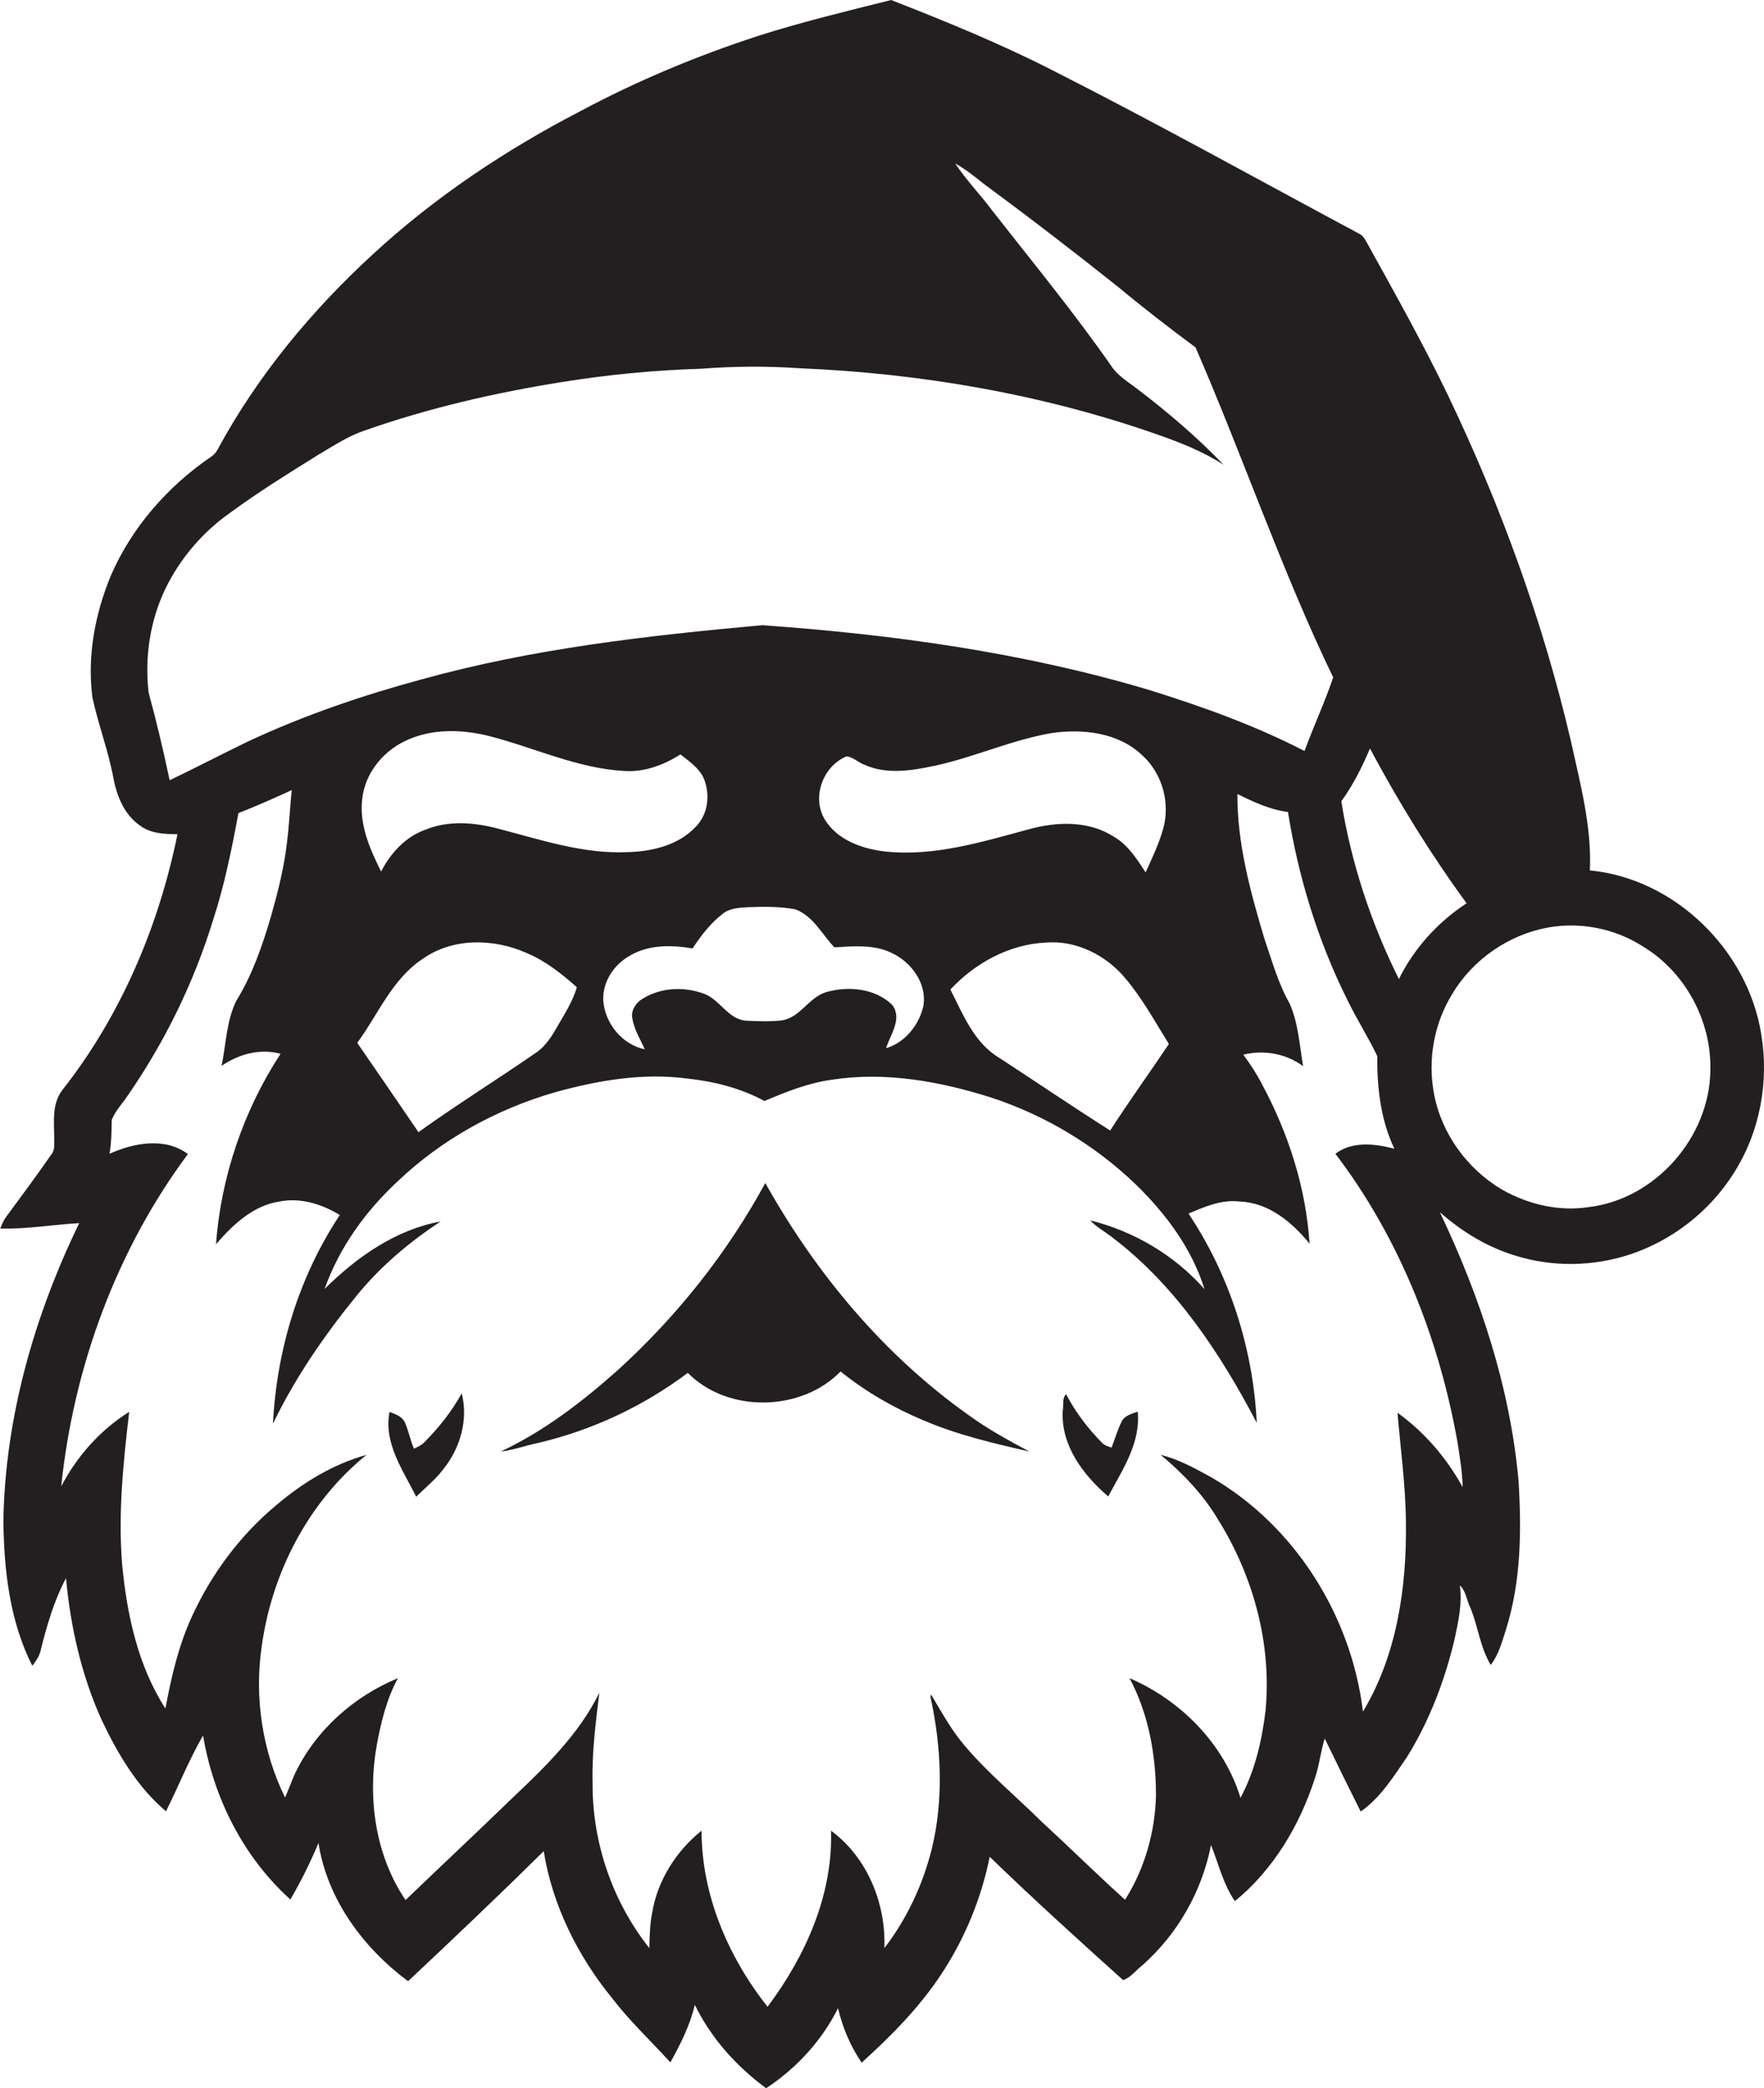 <?xml version="1.0" encoding="utf-8"?>
<!-- Generator: Adobe Illustrator 19.2.0, SVG Export Plug-In . SVG Version: 6.00 Build 0)  -->
<svg version="1.1" id="Layer_1" xmlns="http://www.w3.org/2000/svg" xmlns:xlink="http://www.w3.org/1999/xlink" x="0px" y="0px"
	 viewBox="0 0 628.1 743.4" enable-background="new 0 0 628.1 743.4" xml:space="preserve">
<g>
	<path fill="#231F20" d="M627.1,368.1c-4.8-29.8-30.7-55.3-61-58.2c0.7-15.6-3.4-30.7-6.7-45.8c-9.9-42.5-24.9-83.8-43.7-123.1
		c-8.8-18.3-18.7-36-28.5-53.7c-0.9-1.5-1.5-3.2-3.1-4C447.7,63.8,411.6,43.7,374.7,25c-18.6-9.5-38-17.4-57.4-25
		c-15.9,4-31.8,7.8-47.4,12.8c-21.8,7.1-43.1,16-63.3,26.8c-26.6,13.8-51.8,30.6-73.8,50.9c-21.9,20.1-41.1,43.3-55.3,69.5
		c-0.6,1.2-1.5,2.1-2.6,2.8c-15.3,10.5-28.1,25.1-35.5,42.3c-5.6,13.6-8.4,28.6-6.5,43.2c2.1,9.7,5.7,19.1,7.5,28.8
		c1.2,6.4,3.9,13,9.4,16.8c3.8,2.9,8.8,3.1,13.4,3.1c-6.7,32.9-20.2,64.7-41,91.1c-3.8,4.9-2.9,11.4-2.9,17.1
		c-0.1,1.9,0.4,4.2-1,5.8c-5.2,7.5-10.6,14.8-16,22.1c-1,1.3-1.6,2.8-2.2,4.3c9.4,0.3,18.7-1.4,28.1-1.9
		C12.2,468.5,1.9,504.5,1.2,541.2c0.2,17.7,2.2,35.9,10.3,51.9c1.2-1.6,2.4-3.2,2.9-5.2c2.2-8.9,4.8-17.9,9.1-26
		c1.6,17.3,5.5,34.6,12.7,50.5c5.7,12,12.7,23.9,22.9,32.5c4.5-9,8.2-18.3,13.2-27c3.7,22.1,14.3,43.3,31.1,58.4
		c3.8-6.5,7.1-13.2,10-20.1c3.1,20,15.9,37.3,31.9,49.2c16.3-15.3,32.4-30.6,48.3-46.3c3.1,19.3,12.1,37.3,24.4,52.4
		c6.3,8.2,13.8,15.2,20.7,22.8c3.6-6.5,7-13.2,8.7-20.5c5.8,11.9,14.8,21.9,25.4,29.7c10.8-7.1,19.8-16.9,25.6-28.5
		c1.6,6.9,4.4,13.5,8.4,19.4c10.5-9.5,20.5-19.6,28.3-31.4c8.4-12.7,14.3-27,17.3-41.9c15.5,15,31.5,29.5,47.5,43.9
		c2.8-0.9,4.6-3.6,6.9-5.3c12.5-11.1,21.2-26.3,24.4-42.8c2.7,6.7,4.3,13.9,8.5,20c13.7-11.2,23.1-27,28.5-43.8
		c1.6-4.6,2-9.5,3.5-14.1c4.2,8.7,8.5,17.4,12.8,26c7-4.9,11.6-12.3,16.4-19.3c8.1-13,13.6-27.5,17.1-42.4
		c1.3-6.2,2.7-12.4,1.8-18.8c2.2,1.9,2.4,5.3,3.7,7.8c2.8,6.7,3.5,14.2,7.3,20.5c2.8-3.6,4-8.2,5.4-12.5c5.4-17.1,5.6-35.3,4.5-53.1
		c-3-33.3-13.7-65.5-28-95.6c7.8,6.9,16.8,12.4,26.7,15.4c13.3,4.2,27.8,4,41.1-0.4c15-5,28.2-15.3,36.7-28.7
		C626.6,403.3,630,385.2,627.1,368.1z M487.8,266.5c10.2,19.1,21.6,37.6,34.4,55.1c-10.2,6.7-18.7,16-24.1,27
		c-9.9-19.9-17-41.3-20.5-63.3C481.8,279.5,485,273.1,487.8,266.5z M60.4,277.8c-2.2-10.5-4.7-21-7.5-31.3
		c-1.4-12.5,0.5-25.5,6-36.9c5.2-10.7,13.2-20.1,23-27c10.1-7.4,20.7-14,31.3-20.6c5.3-3.1,10.5-6.6,16.3-8.6
		c23-8.1,46.8-13.6,70.8-17.4c16.2-2.6,32.6-4.2,49.1-4.7c11.7-0.9,23.4-1,35.1-0.2c43.2,1.8,86.4,9.2,127.3,23.5
		c8.3,2.9,16.5,6.1,23.9,10.9c-9.3-9.7-19.5-18.4-30.2-26.6c-3.3-2.6-7.2-4.8-9.6-8.3c-13.3-19.1-28.1-37.1-42.5-55.5
		c-4.3-5.8-9.3-10.9-13.3-16.9c3.6,2,6.9,4.6,10.1,7.2c16.3,12,32.3,24.3,48.1,36.9c8.9,7.4,18.1,14.5,27.4,21.4
		c16.9,38.9,30.6,79.3,49,117.5c-3,8.9-7,17.4-10.2,26.2c-17.6-9.1-36.3-15.8-55.2-21.7c-44.8-13.4-91.4-19.8-137.9-23.1
		c-40.8,3.7-81.7,8.3-121.3,19.3c-21.1,5.7-41.9,12.8-61.8,22.1C79,268.5,69.8,273.3,60.4,277.8z M317.7,357.8
		c-6-5.9-15.6-6.8-23.4-4.6c-6.3,1.8-9.3,9.1-15.9,10.1c-4.3,0.5-8.7,0.3-13,0.1c-6.2-0.7-9-7.3-14.5-9.5
		c-7.1-2.7-15.5-2.4-22.1,1.7c-2.3,1.3-4.1,4-3.7,6.7c0.6,4.1,2.8,7.6,4.5,11.3c-8.1-1.7-14.2-9.2-14.8-17.4
		c-0.3-6.7,3.9-12.9,9.6-16c6.6-3.9,14.8-3.8,22.2-2.5c3-4.6,6.4-9,10.8-12.4c2.5-2,5.9-2.1,9-2.3c5.6-0.2,11.3-0.3,16.9,0.8
		c6.3,2.4,9.4,8.9,13.8,13.5c6.7-0.4,13.9-1.1,20.2,1.9c7.1,3.2,12.8,10.9,11.5,18.9c-1.5,6.8-6.5,13.1-13.3,15.1
		C317,368.4,321.4,362.7,317.7,357.8z M177.6,295.1c-8.5-2.3-17.8-3.1-26.1,0.3c-7.1,2.5-12.4,8.3-15.8,14.9c-4-8-7.9-16.8-6.7-26
		c1-8.9,7.2-16.6,15.1-20.4c9.4-4.6,20.3-4.3,30.2-1.8c16,4.1,31.3,11.5,48,12.4c7.1,0.5,14-2.1,20-5.9c3.5,2.8,7.6,5.5,8.8,10
		c1.7,5.4,0.7,11.7-3.4,15.8c-6.2,6.6-15.6,8.8-24.4,9C207.7,304.1,192.6,299,177.6,295.1z M205.4,351.5c-1.5,5.2-4.5,9.7-7.2,14.4
		c-1.8,3.2-3.9,6.4-6.9,8.6c-14,9.7-28.5,18.7-42.3,28.6c-7.2-10.6-14.5-21.2-21.8-31.8c7.5-10.2,12.4-22.7,23.3-29.9
		c10.7-7.6,25.3-7.3,37-2.1C194.2,342.1,200,346.7,205.4,351.5z M315.4,303.2c-8.2-0.9-17.2-4-21.7-11.4c-4.8-7.9-0.7-19,7.7-22.5
		c2.3,0.2,4.1,2.1,6.2,2.9c8.2,3.8,17.5,2.1,25.9,0.3c13.9-3.1,26.9-9.1,41-11.5c11.1-1.6,23.7-0.2,32.2,7.9
		c7.2,6.5,10.1,17.1,7.4,26.4c-1.5,5.3-3.9,10.3-6.2,15.3c-3.1-4.8-6.3-9.8-11.3-12.7c-9-5.8-20.4-5.4-30.4-2.6
		C349.8,299.7,332.8,305,315.4,303.2z M372.4,335.6c10.8-0.9,21.4,4.5,28.2,12.6c6.1,7.2,10.6,15.5,15.6,23.5
		c-6.9,10.3-14.2,20.4-20.9,30.8c-13.3-8.4-26.2-17.2-39.4-25.8c-9-5.3-13-15.5-17.5-24.4C347.3,342.8,359.4,336.2,372.4,335.6z
		 M519,513.7c0.8,5.2,1.7,10.5,1.8,15.8c-5.7-10.4-13.6-19.6-23.2-26.5c1.1,13,2.9,26,3,39.1c0.3,23.1-3.2,47.2-15.3,67.3
		c-4.1-34-24.1-66-53.8-83.3c-5.8-3.2-11.7-6.5-18.2-8.1c7.9,6.6,15.1,14.1,20.4,23c12.6,20.2,19.2,44.4,16.9,68.2
		c-1.3,10.7-3.8,21.4-8.9,30.9c-5.9-19.2-21.2-34.7-39.5-42.6c6.8,12.8,9.4,27.4,9.4,41.7c-0.3,13.1-4,26.1-11,37.2
		c-10.1-9.1-19.7-18.6-29.7-27.8c-9.2-9.1-19.3-17.4-27.6-27.3c-4.7-5.5-8.1-11.9-11.8-18c0,0.2-0.1,0.6-0.2,0.8
		c3.9,17.8,4.8,36.7,0.4,54.5c-3.2,12.6-8.8,24.6-16.8,35c0.6-15.9-6.1-32.3-19-41.8c0.7,22.9-9.1,44.7-22.6,62.7
		c-14-17.7-23.5-39.8-23.5-62.7c-9.1,7.3-15.7,17.8-17.6,29.3c-0.8,4.1-0.9,8.3-1,12.5c-13.1-16.5-20.3-37.5-20.2-58.6
		c-0.3-10.8,1.1-21.6,2.4-32.3c-7.3,14.9-19.4,26.5-31.3,37.8c-12.5,12.1-25.2,24-37.7,36c-10.9-16.1-13.6-36.6-10.2-55.4
		c1.5-8.1,3.5-16.3,7.5-23.6c-16,6.6-29.7,18.9-37,34.7c-1.1,2.6-2.1,5.3-3.2,7.8c-8.1-16.5-11-35.7-8.3-53.9
		c3.6-26.1,16.6-51.4,37.3-68.1c-11.9,3.3-22.7,9.9-32,17.8c-12.9,10.7-23.1,24.4-30.1,39.6c-4.8,10.4-7.4,21.6-9.5,32.9
		c-9.8-15.2-13.7-33.4-15.4-51.2c-1.5-18.2,0.4-36.4,2.5-54.4c-10.3,6.4-18.6,15.8-24.2,26.5c4.4-42.4,19.6-84,45.1-118.3
		c-8.1-6.1-19.3-4-27.9-0.1c0.7-4,0.7-8.1,0.8-12.1c1.3-3.3,3.9-5.9,5.8-8.8c13.1-19,23.4-40,30.2-62.1c4.1-12.5,6.7-25.4,9.1-38.3
		c6.4-2.5,12.7-5.3,19-8.2c-0.7,6.2-0.9,12.3-1.7,18.5c-1,8.9-3.2,17.6-5.6,26.1c-3.1,10.6-6.7,21.1-12.5,30.5
		c-3.5,7.2-3.6,15.4-5.2,23.1c6.1-4.2,13.7-6.3,21-4.3c-13.2,20.2-21.2,43.8-23,67.8c6-6.9,13.2-13.8,22.6-15.2
		c7.5-1.5,15.1,0.9,21.5,4.8c-14.6,22-22.5,48.1-23.8,74.3c7.8-16.2,18.1-31.2,29.4-45.1c8.5-10.6,19-19.5,30.3-26.9
		c-16,2.9-29.9,12.7-41.3,24c5.2-14.7,14.5-27.6,25.9-38.2c15.7-15,35.3-25.8,56.1-31.8c15.2-4.2,31.2-7,47-4.9
		c9.6,1,19.1,3.4,27.6,8c7.8-3.3,15.8-6.5,24.2-7.6c18.9-2.9,38.2,0.6,56.3,6.3c19.3,6.3,37.2,17,51.8,31.1
		c10.7,10.4,19.9,22.8,24.4,37.2c-10.7-12.1-25.1-20.6-40.7-24.5c2.4,2.6,5.6,4.2,8.3,6.4c22.3,17.1,38.1,41.1,51,65.7
		c-1.3-26.4-9.6-52.5-24.3-74.5c5.8-2.5,11.8-5.1,18.3-4.3c10.3,0.4,18.6,7.4,24.8,15c-1.3-19.9-7.5-39.2-16.9-56.7
		c-1.9-3.7-4.2-7.2-6.7-10.6c7.3-1.8,15.2-0.4,21.3,4.1c-1.3-7.5-1.7-15.3-4.8-22.3c-4.1-7.2-6.3-15.3-9-23.1
		c-5-16.8-9.7-33.9-9.6-51.5c5.7,2.8,11.6,5.6,18,6.4c3.7,23.1,10.6,45.7,21,66.6c3.3,6.9,7.5,13.4,10.8,20.3
		c-0.1,11.2,1.2,22.8,6.1,33c-6.9-1.8-15-2.8-21,1.8C498.4,440.9,512.5,476.9,519,513.7z M609,381.2c-0.3,23.8-19.7,45.9-43.5,48.6
		c-10.5,1.6-21.4-1-30.6-6.2c-12.4-7.3-21.7-20-24.3-34.2c-2.3-12.1,0-25,6.5-35.5c7.3-12.3,20.2-21.2,34.3-23.7
		c11.4-2,23.5,0.4,33.3,6.6C600,345.9,609.5,363.5,609,381.2z"/>
	<path fill="#231F20" d="M272.5,421.2c-13.6,25-31.5,47.5-52.5,66.6c-12.7,11.3-26.3,21.8-41.7,29c4.5-0.5,8.7-2.1,13.1-3
		c19.3-4.5,37.7-13.1,53.5-25c14.2,14.4,40.4,13.9,54.4-0.5c8.9,7.2,19,13,29.5,17.4c12.1,5.2,25,8.2,37.7,11.1
		c-7.5-4-15-8.1-21.8-13.1C314.7,482.4,290.5,453.4,272.5,421.2z"/>
	<path fill="#231F20" d="M150.9,513.7c-1,1-2.3,1.5-3.5,2.1c-1.3-3-1.9-6.3-3.2-9.3c-1-2.2-3.4-3-5.5-3.8c-2.2,11,4.8,20.8,9.5,30.2
		c3.3-3.3,7-6.2,9.8-10c5.9-7.4,8.8-17.5,6.4-26.8C160.8,502.6,156.2,508.4,150.9,513.7z"/>
	<path fill="#231F20" d="M399.4,506.1c-1.5,3-2.4,6.2-3.6,9.3c-1.3-0.4-2.7-0.8-3.6-1.9c-5-5.1-9.3-10.8-12.6-17.1
		c-1.5,1.4-0.8,4-1.2,5.9c-0.7,12.3,7.3,22.9,16.2,30.5c5-9.4,11.6-19,10.5-30.2C402.9,503.4,400.4,504,399.4,506.1z"/>
</g>
</svg>
